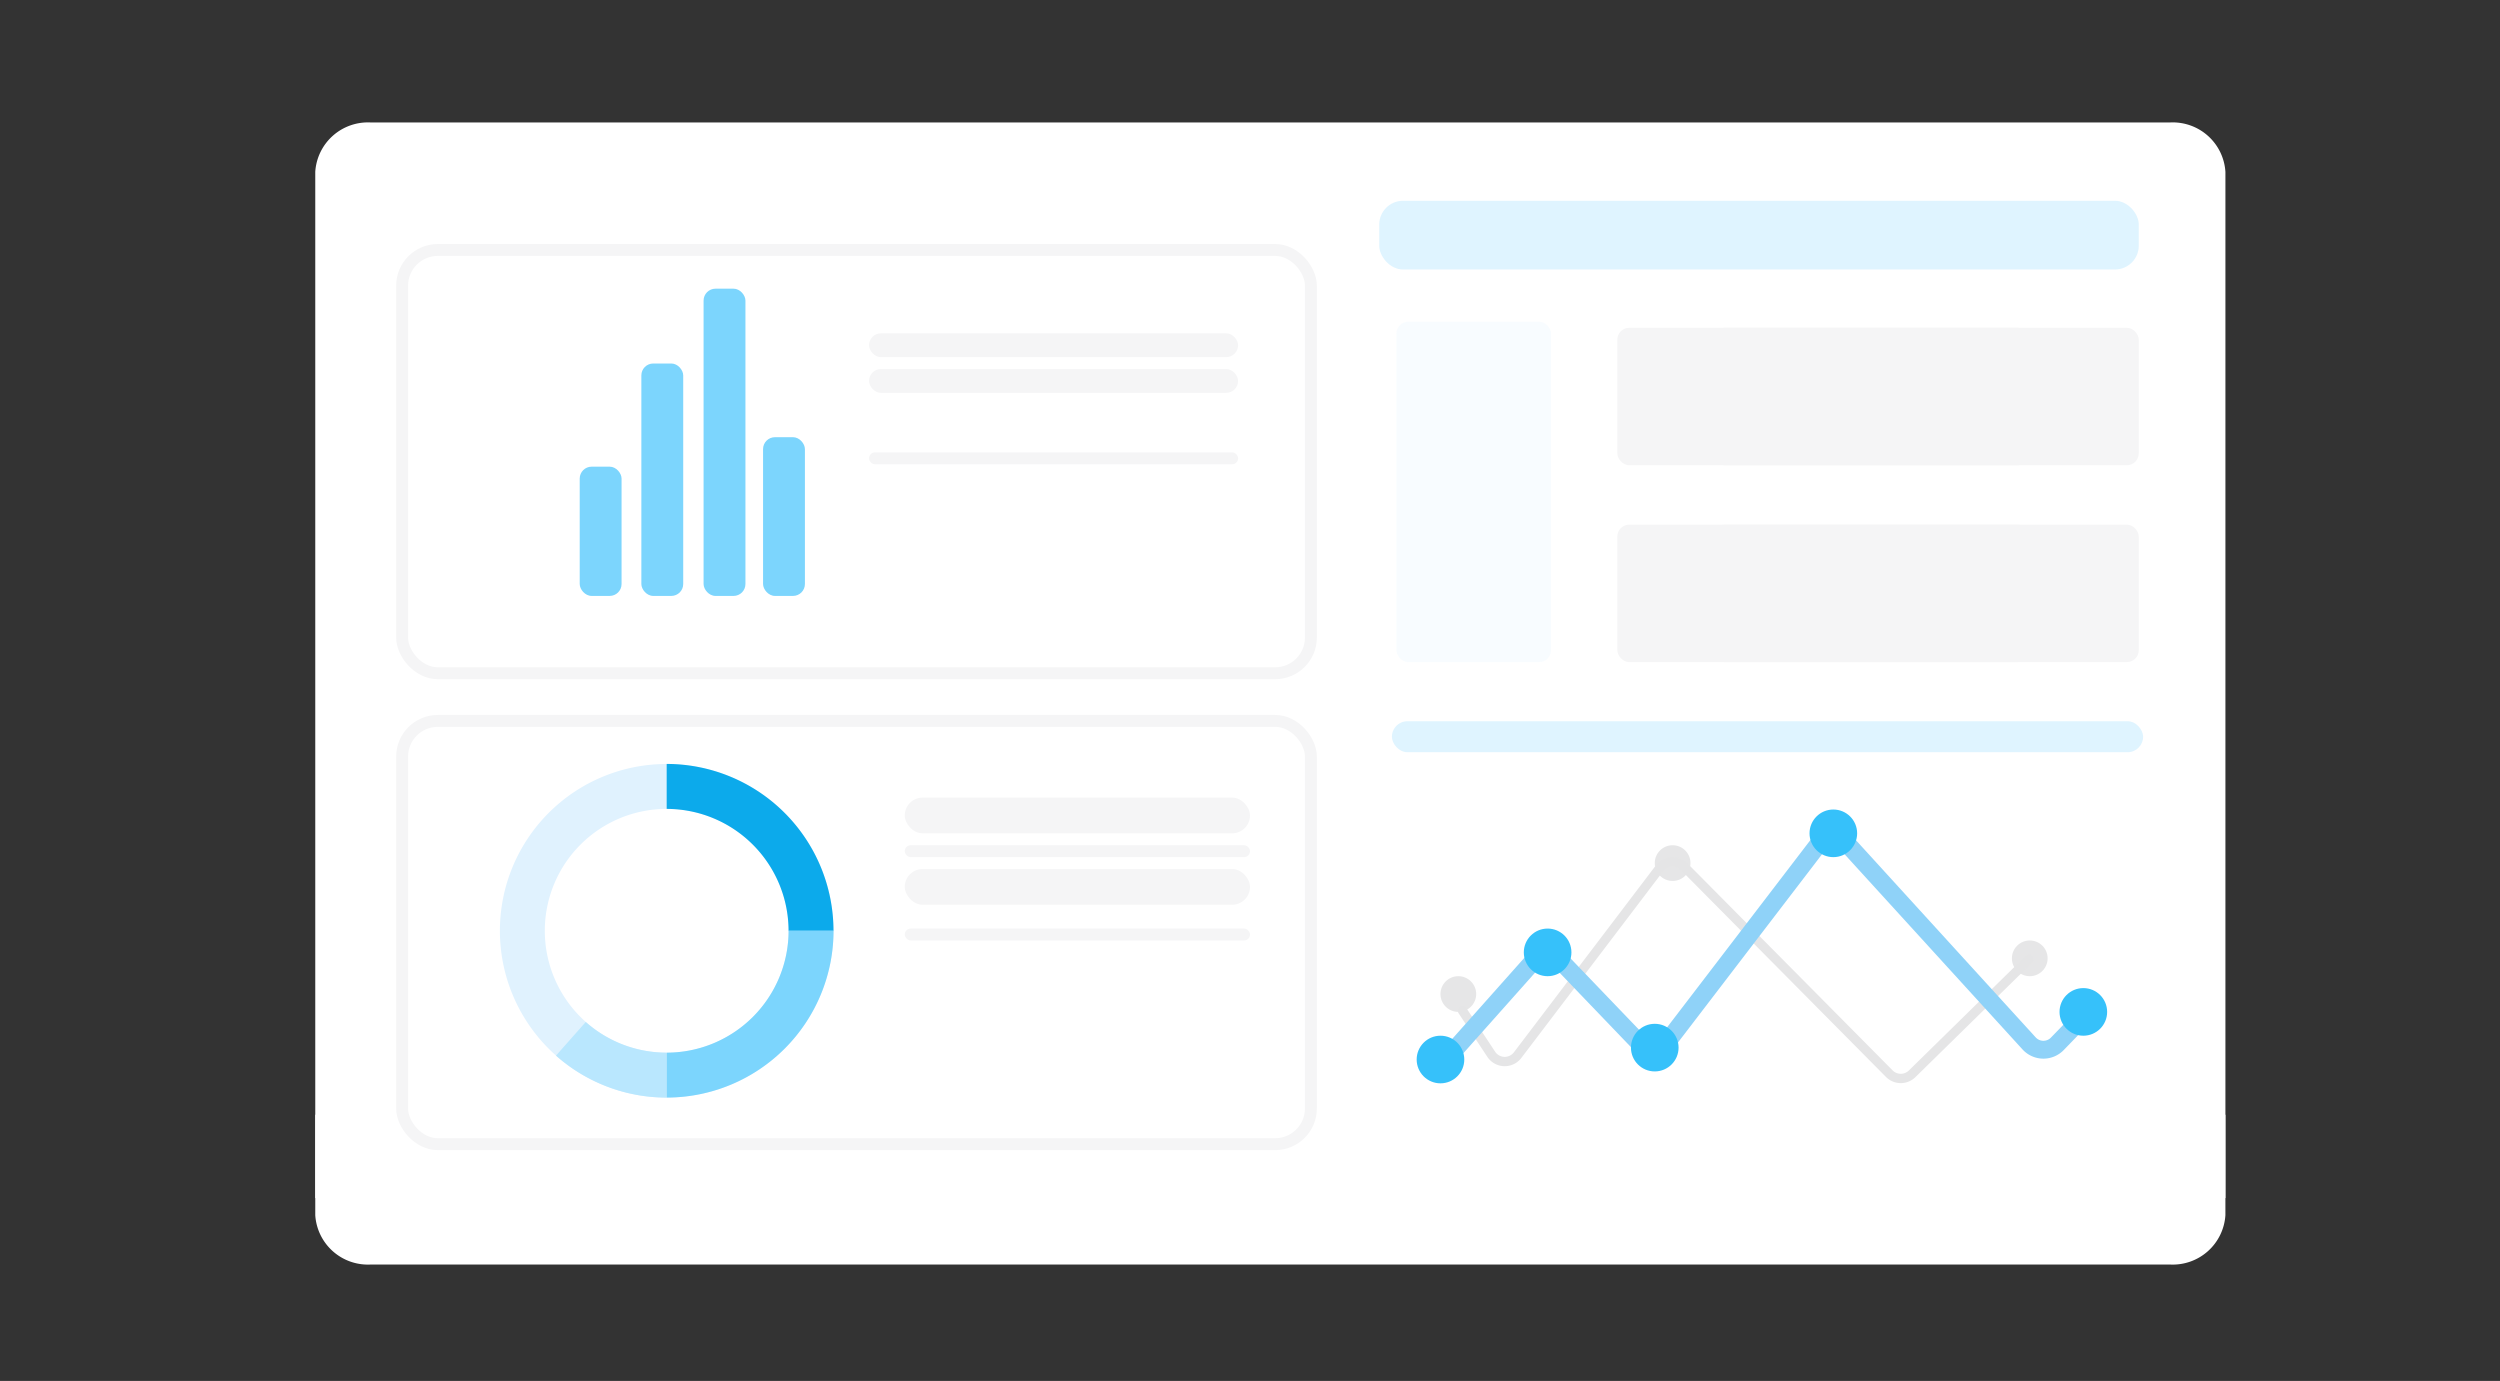 <svg xmlns="http://www.w3.org/2000/svg" xmlns:xlink="http://www.w3.org/1999/xlink" width="210" height="116" viewBox="0 0 210 116">
  <rect x="0" y="0" width="210" height="116" fill="#333333" stroke="none"/>
  <defs>
    <clipPath id="clip-path">
      <rect x="-9.072" y="-8" width="160.453" height="104.902" fill="none"/>
    </clipPath>
  </defs>
  <g id="func-bi07" transform="translate(-438 1091)">
    <rect id="長方形_19827" data-name="長方形 19827" width="210" height="116" rx="8" transform="translate(438 -1091)" fill="none"/>
    <g id="スクロールグループ_2" data-name="スクロールグループ 2" transform="translate(473.554 -1074.431)" clip-path="url(#clip-path)" style="isolation: isolate">
      <g id="グループ_60222" data-name="グループ 60222" transform="translate(-9.072 -6.281)">
        <g id="グループ_60221" data-name="グループ 60221" transform="translate(0)">
          <g id="グループ_60347" data-name="グループ 60347">
            <path id="パス_31345" data-name="パス 31345" d="M160.453,4.149A4.433,4.433,0,0,0,155.783,0H4.67A4.433,4.433,0,0,0,0,4.149v86.2H160.453Z" transform="translate(0 0)" fill="#fff"/>
            <path id="パス_31346" data-name="パス 31346" d="M0,158.258v8.431a4.433,4.433,0,0,0,4.67,4.149H155.783a4.433,4.433,0,0,0,4.669-4.149v-8.431Z" transform="translate(0 -74.906)" fill="#fff"/>
            <g id="グループ_60245" data-name="グループ 60245" transform="translate(89.374 6.578)">
              <g id="グループ_60284" data-name="グループ 60284">
                <rect id="長方形_20328" data-name="長方形 20328" width="12.988" height="28.594" rx="1" transform="translate(1.443 10.156)" fill="#f0f9ff" opacity="0.46"/>
                <rect id="長方形_20235" data-name="長方形 20235" width="63.801" height="5.772" rx="2" fill="#b9e7fe" opacity="0.46"/>
                <rect id="長方形_20331" data-name="長方形 20331" width="34.634" height="11.545" rx="1" transform="translate(20 10.668)" fill="#f5f5f6"/>
                <rect id="長方形_20334" data-name="長方形 20334" width="34.634" height="11.545" rx="1" transform="translate(20 27.205)" fill="#f5f5f6"/>
                <rect id="長方形_20332" data-name="長方形 20332" width="35.767" height="11.545" rx="1" transform="translate(28.033 10.668)" fill="#f5f5f6"/>
                <rect id="長方形_20335" data-name="長方形 20335" width="35.767" height="11.545" rx="1" transform="translate(28.033 27.205)" fill="#f5f5f6"/>
              </g>
            </g>
            <g id="グループ_60285" data-name="グループ 60285" transform="translate(87.394 46.729)">
              <rect id="長方形_20412" data-name="長方形 20412" width="67.755" height="40.921" rx="4" transform="translate(0 0)" fill="#fff"/>
              <rect id="長方形_20339" data-name="長方形 20339" width="63.101" height="2.602" rx="1.301" transform="translate(3.044 3.567)" fill="#b9e7fe" opacity="0.46"/>
              <circle id="楕円形_1576" data-name="楕円形 1576" cx="1.5" cy="1.5" r="1.5" transform="translate(25.124 13.983)" fill="#e6e6e7"/>
              <circle id="楕円形_1590" data-name="楕円形 1590" cx="1.5" cy="1.5" r="1.5" transform="translate(7.124 24.983)" fill="#e6e6e7"/>
              <circle id="楕円形_1588" data-name="楕円形 1588" cx="1.5" cy="1.5" r="1.5" transform="translate(55.124 21.983)" fill="#e6e6e7"/>
              <path id="パス_31457" data-name="パス 31457" d="M2.995,16.889l2.412,3.658a1.359,1.359,0,0,0,2.216.074L19.556,4.911A1.359,1.359,0,0,1,21.6,4.777l17.246,17.4a1.359,1.359,0,0,0,1.916.014l9.8-9.613" transform="translate(5.979 10.994)" fill="none" stroke="#e5e5e6" stroke-linecap="round" stroke-linejoin="round" stroke-width="0.784"/>
              <path id="パス_31458" data-name="パス 31458" d="M.879,19.738l7.23-8.125a1.625,1.625,0,0,1,2.388-.045l6.524,6.8a1.626,1.626,0,0,0,2.465-.137L32.049,1.814a1.625,1.625,0,0,1,2.492-.107l15.27,16.75a1.626,1.626,0,0,0,2.371.035l1.839-1.9" transform="translate(6.758 12.172)" fill="none" stroke="#8fd2f8" stroke-width="1.5"/>
              <circle id="楕円形_1574" data-name="楕円形 1574" cx="2" cy="2" r="2" transform="translate(5.124 29.983)" fill="#36c1fa"/>
              <circle id="楕円形_1573" data-name="楕円形 1573" cx="2" cy="2" r="2" transform="translate(14.124 20.983)" fill="#36c1fa"/>
              <circle id="楕円形_1587" data-name="楕円形 1587" cx="2" cy="2" r="2" transform="translate(23.124 28.983)" fill="#36c1fa"/>
              <circle id="楕円形_1589" data-name="楕円形 1589" cx="2" cy="2" r="2" transform="translate(38.124 10.983)" fill="#36c1fa"/>
              <circle id="楕円形_1575" data-name="楕円形 1575" cx="2" cy="2" r="2" transform="translate(59.124 25.983)" fill="#36c1fa"/>
            </g>
          </g>
        </g>
      </g>
      <g id="screen_conference-3-72" transform="translate(-1.776 43.987)">
        <rect id="長方形_20227" data-name="長方形 20227" width="76.338" height="35.554" rx="3" transform="translate(0 0)" fill="#fff" stroke="#f5f5f6" stroke-width="1"/>
        <path id="パス_30963" data-name="パス 30963" d="M104.722,230.484a14.012,14.012,0,1,1,14.012-14.012A14.027,14.027,0,0,1,104.722,230.484Zm0-24.251a10.239,10.239,0,1,0,10.239,10.239A10.25,10.25,0,0,0,104.722,206.233Z" transform="translate(-82.497 -198.842)" fill="#e0f2fe"/>
        <path id="パス_30964" data-name="パス 30964" d="M116.617,285.16a14.006,14.006,0,0,1-9.3-3.526l2.5-2.825a10.224,10.224,0,0,0,6.79,2.575v3.775Z" transform="translate(-94.392 -253.518)" fill="#b9e7fe"/>
        <path id="パス_30965" data-name="パス 30965" d="M154.075,216.465H150.3a10.251,10.251,0,0,0-10.239-10.239V202.45a14.027,14.027,0,0,1,14.012,14.012Z" transform="translate(-117.838 -198.835)" fill="#0caaeb"/>
        <path id="パス_30966" data-name="パス 30966" d="M140.07,265.825v-3.775a10.25,10.25,0,0,0,10.239-10.239h3.775a14.027,14.027,0,0,1-14.012,14.012Z" transform="translate(-117.845 -234.183)" fill="#7cd5fd"/>
        <rect id="長方形_20361" data-name="長方形 20361" width="29" height="3" rx="1.5" transform="translate(42.222 6.443)" fill="#f5f5f6"/>
        <rect id="長方形_20362" data-name="長方形 20362" width="29" height="1" rx="0.5" transform="translate(42.222 10.443)" fill="#f5f5f6"/>
        <rect id="長方形_20363" data-name="長方形 20363" width="29" height="3" rx="1.5" transform="translate(42.222 12.443)" fill="#f5f5f6"/>
        <rect id="長方形_20364" data-name="長方形 20364" width="29" height="1" rx="0.5" transform="translate(42.222 17.443)" fill="#f5f5f6"/>
      </g>
      <g id="screen_conference-3-72-2" data-name="screen_conference-3-72" transform="translate(-1.776 4.429)">
        <rect id="長方形_20227-2" data-name="長方形 20227" width="76.338" height="35.554" rx="3" transform="translate(0 0)" fill="#fff" stroke="#f5f5f6" stroke-width="1"/>
        <rect id="長方形_20361-2" data-name="長方形 20361" width="31" height="2" rx="1" transform="translate(39.222 7.001)" fill="#f5f5f6"/>
        <rect id="長方形_20362-2" data-name="長方形 20362" width="31" height="2" rx="1" transform="translate(39.222 10.001)" fill="#f5f5f6"/>
        <rect id="長方形_20363-2" data-name="長方形 20363" width="31" transform="translate(39.222 13.001)" fill="#f5f5f6"/>
        <rect id="長方形_20364-2" data-name="長方形 20364" width="31" height="1" rx="0.5" transform="translate(39.222 17.001)" fill="#f5f5f6"/>
        <rect id="長方形_20365" data-name="長方形 20365" width="3.516" height="10.857" rx="1" transform="translate(14.918 18.202)" fill="#7cd5fd"/>
        <rect id="長方形_20366" data-name="長方形 20366" width="3.516" height="13.333" rx="1" transform="translate(30.319 15.726)" fill="#7cd5fd"/>
        <rect id="長方形_20367" data-name="長方形 20367" width="3.516" height="19.524" rx="1" transform="translate(20.096 9.536)" fill="#7cd5fd"/>
        <rect id="長方形_20368" data-name="長方形 20368" width="3.516" height="25.809" rx="1" transform="translate(25.323 3.251)" fill="#7cd5fd"/>
      </g>
    </g>
  </g>
</svg>
